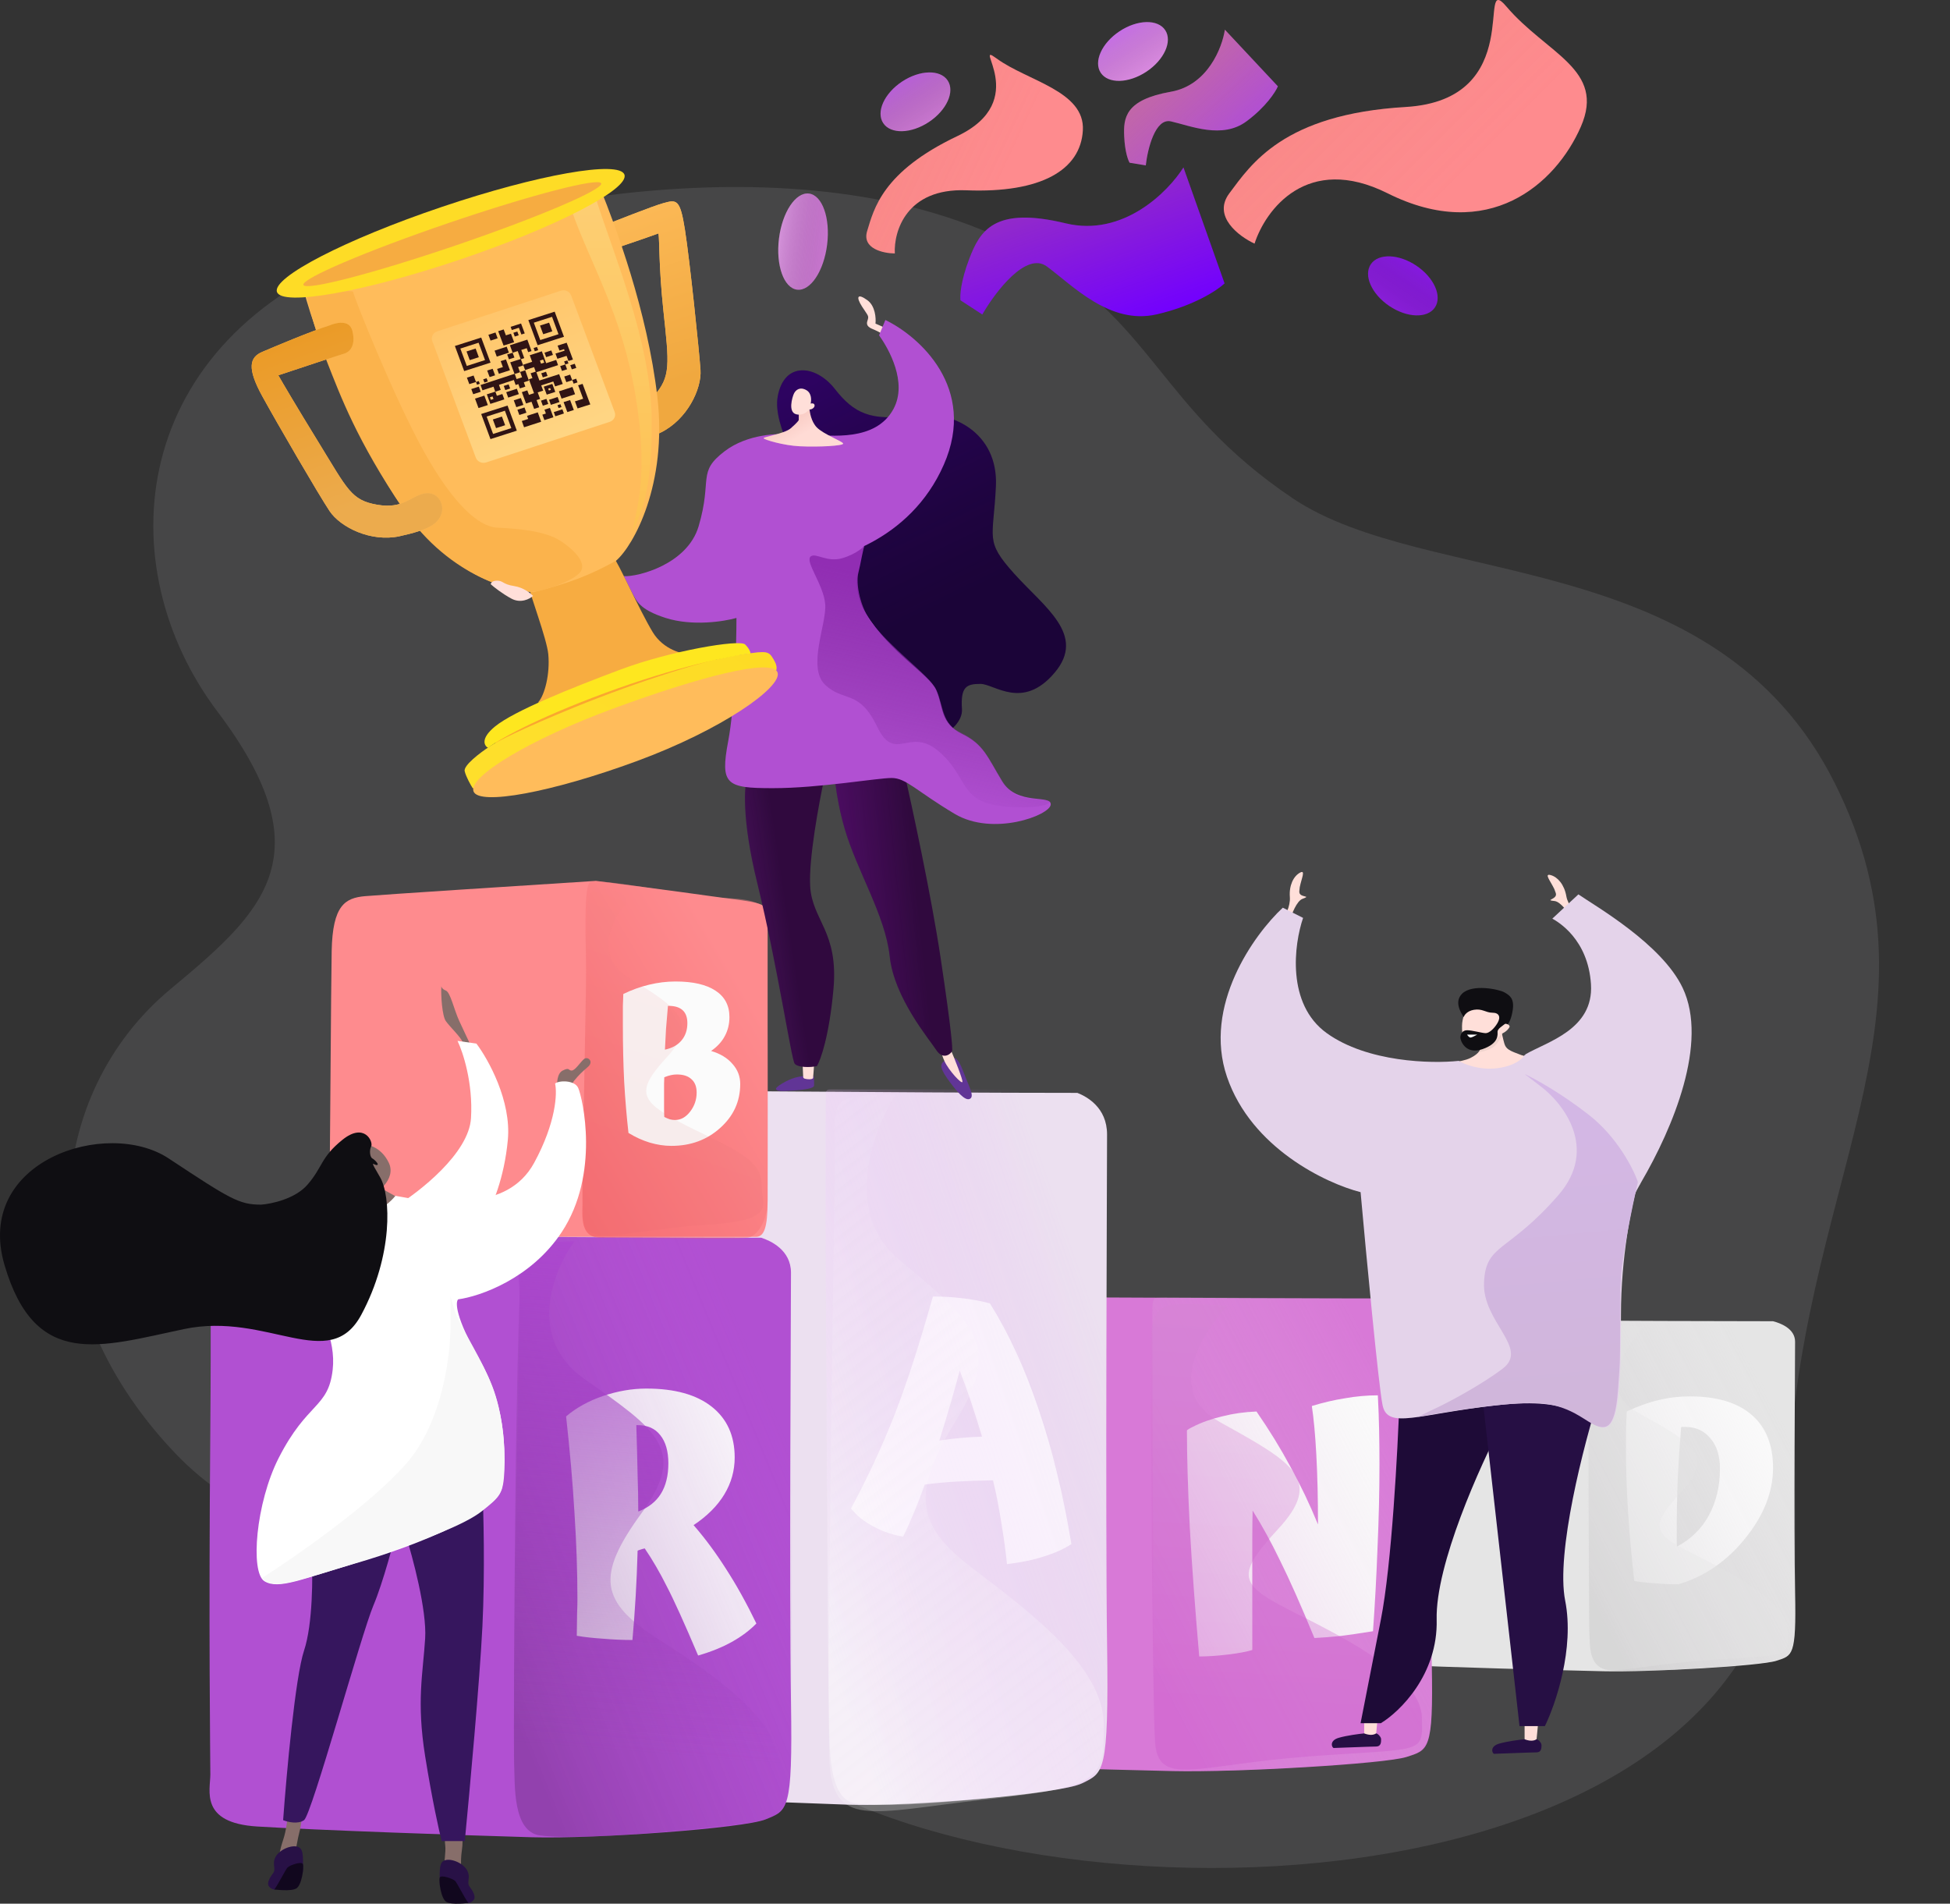 <svg width="463" height="452" viewBox="0 0 463 452" fill="none" xmlns="http://www.w3.org/2000/svg">
<rect x="0" y="0" width="463" height="452" fill="#333333" stroke="none"/>
<path d="M40.405 234.911C62.144 216.795 77.639 203.392 51.645 168.968C25.652 134.545 29.957 80.986 87.632 59.454C109.148 51.43 188.987 30.032 243.434 59.447C274.038 76.005 274.819 96.649 306.874 118.271C338.928 139.894 407.175 129.239 435.602 185.869C464.029 242.499 426.194 281.679 424.4 356.472C421.936 458.2 238.506 460.561 180.357 415.593C118.735 367.965 71.052 376.048 41.545 344.993C5.393 306.955 11.053 259.377 40.405 234.911Z" fill="#F7F4FC" fill-opacity="0.1"/>
<path d="M371.903 212.783C372.286 214.976 374.217 216.965 374.928 217.738L373.273 218.16C372.491 216.818 370.563 214.094 369.113 213.935C367.3 213.736 368.387 213.679 369.109 213.055C369.831 212.43 369.206 211.709 369.048 211.088C368.107 209.125 366.546 207.321 368.205 207.779C369.863 208.237 371.424 210.042 371.903 212.783Z" fill="#FFDFD9"/>
<path d="M377.754 233.695C378.437 244.451 367.296 247.354 362.174 250.342C360.823 256.175 355.985 274.842 361.107 279.794C366.229 284.745 377.612 299.5 382.663 306.258C382.876 301.705 383.73 290.892 389.705 280.648C397.175 267.842 405.712 247.567 399.523 234.549C394.571 224.134 378.892 215.199 374.766 212.353L368.577 218.115C369.857 218.827 377.071 222.939 377.754 233.695Z" fill="#E4D3EA"/>
<path d="M328.223 313.331C332.269 313.331 391.603 313.705 421.001 313.705C422.582 314.12 426.217 315.374 426.217 318.564C426.217 322.551 425.901 362.922 426.217 378.123C426.533 393.325 425.585 393.075 421.792 394.321C417.998 395.567 391.761 397.063 380.697 396.813C369.633 396.564 342.448 395.817 332.332 395.318C322.216 394.82 324.113 390.334 324.113 388.091C324.113 385.848 323.797 368.654 324.113 339.995C324.429 311.337 323.165 313.331 328.223 313.331Z" fill="#E5E5E5"/>
<path d="M420.981 348.513C420.981 354.209 418.789 359.782 414.404 365.232C410.02 370.682 404.713 374.329 398.485 376.173C396.682 376.173 394.838 376.091 392.953 375.927C391.068 375.804 389.429 375.62 388.036 375.374C387.38 369.596 386.888 364.126 386.56 358.962C386.233 353.758 386.069 348.903 386.069 344.395C386.069 342.879 386.069 341.343 386.069 339.785C386.11 338.228 386.171 336.671 386.253 335.114C388.999 333.844 391.539 332.942 393.875 332.41C396.21 331.836 398.649 331.549 401.189 331.549C407.622 331.549 412.519 333.004 415.879 335.913C419.28 338.822 420.981 343.023 420.981 348.513ZM399.161 338.863C398.833 342.756 398.567 346.792 398.362 350.972C398.198 355.111 398.116 359.413 398.116 363.88C398.116 364.781 398.116 365.478 398.116 365.969C398.116 366.42 398.136 366.83 398.177 367.199C401.456 365.478 403.976 363.019 405.738 359.823C407.5 356.586 408.381 352.857 408.381 348.636C408.381 345.645 407.622 343.268 406.106 341.506C404.631 339.703 402.644 338.802 400.144 338.802C399.857 338.802 399.653 338.802 399.53 338.802C399.407 338.802 399.284 338.822 399.161 338.863Z" fill="#FBFBFB"/>
<path d="M377.395 388.216C377.237 385.35 377.079 316.462 377.079 315.83V315.829C377.079 315.197 377.079 313.933 377.553 313.617C378.027 313.301 414.254 313.775 418.806 313.775C423.358 313.775 425.111 314.577 426.059 317.443C426.698 319.372 426.332 383.486 426.059 388.216C425.743 393.698 423.056 394.072 420.527 394.571C417.998 395.069 390.813 397.436 382.12 396.564C377.257 396.076 377.553 391.082 377.395 388.216Z" fill="url(#paint0_linear_1_299)" fill-opacity="0.4"/>
<path d="M388.933 335.429C378.691 329.747 386.668 318.938 390.356 314.95C388.512 314.95 382.056 314.352 379.907 314.95C377.22 315.698 376.763 318.572 376.763 322.31C376.763 326.048 377.062 383.107 377.536 391.455C378.01 399.804 384.507 395.721 404.739 394.226C424.97 392.73 424.637 393.947 424.479 387.343C424.321 380.74 413.415 374.634 402.983 369.401C392.551 364.168 391.146 362.959 399.207 354.237C407.216 345.571 401.805 342.569 389.176 335.563L388.933 335.429Z" fill="url(#paint1_linear_1_299)" fill-opacity="0.3"/>
<path d="M207.635 307.792C213.099 307.792 293.217 308.297 332.913 308.297C335.047 308.858 339.956 310.551 339.956 314.858C339.956 320.242 339.529 374.754 339.956 395.28C340.382 415.806 339.102 415.47 333.98 417.152C328.858 418.835 293.43 420.854 278.491 420.517C263.551 420.181 226.843 419.171 213.184 418.498C199.525 417.825 202.086 411.768 202.086 408.74C202.086 405.711 201.659 382.493 202.086 343.797C202.513 305.1 200.806 307.792 207.635 307.792Z" fill="#D879D7"/>
<path d="M297.34 376.858V391.763C296.008 392.173 294.087 392.532 291.577 392.839C289.068 393.146 286.788 393.3 284.739 393.3C283.766 382.134 283.024 371.992 282.511 362.875C282.05 353.706 281.82 345.946 281.82 339.595C282.178 339.339 282.46 339.16 282.665 339.057C282.87 338.955 283.075 338.852 283.28 338.75C285.277 337.725 287.582 336.906 290.194 336.291C292.807 335.625 295.521 335.241 298.339 335.139C301.412 339.595 304.101 343.974 306.406 348.277C308.762 352.528 310.939 357.087 312.937 361.953C312.937 355.806 312.809 350.351 312.552 345.588C312.296 340.773 311.938 336.855 311.477 333.833C314.14 333.013 316.778 332.398 319.39 331.989C322.003 331.528 324.589 331.297 327.15 331.297C327.304 334.217 327.406 337.034 327.458 339.749C327.509 342.463 327.535 345.101 327.535 347.662C327.535 353.962 327.381 360.57 327.074 367.485C326.817 374.348 326.459 380.956 325.998 387.307C322.822 387.819 320.184 388.204 318.084 388.46C316.035 388.664 314.038 388.818 312.091 388.921C308.813 380.981 306.099 374.86 303.947 370.558C301.847 366.204 299.67 362.235 297.417 358.649C297.365 360.749 297.34 363.08 297.34 365.641C297.34 368.151 297.34 371.89 297.34 376.858Z" fill="#FBFBFB"/>
<path d="M274.032 408.908C273.818 405.039 273.605 312.021 273.605 311.167V311.166C273.605 310.312 273.605 308.606 274.245 308.179C274.885 307.752 323.801 308.392 329.948 308.392C336.094 308.392 338.462 309.475 339.742 313.344C340.604 315.949 340.11 402.522 339.742 408.908C339.315 416.311 335.687 416.816 332.272 417.489C328.858 418.162 292.15 421.359 280.411 420.181C273.845 419.522 274.245 412.778 274.032 408.908Z" fill="url(#paint2_linear_1_299)" fill-opacity="0.4"/>
<path d="M289.611 337.631C275.782 329.959 286.552 315.363 291.532 309.979C289.042 309.979 280.326 309.172 277.423 309.979C273.795 310.989 273.178 314.869 273.178 319.917C273.178 324.964 273.582 402.01 274.222 413.282C274.862 424.555 283.636 419.042 310.953 417.023C338.271 415.004 337.821 416.647 337.608 407.73C337.395 398.813 322.669 390.569 308.583 383.503C294.497 376.437 292.599 374.805 303.484 363.028C314.299 351.325 306.992 347.272 289.939 337.813L289.611 337.631Z" fill="url(#paint3_linear_1_299)" fill-opacity="0.3"/>
<path d="M130.384 258.726C135.853 258.726 216.064 259.487 255.806 259.487C257.943 260.331 262.857 262.882 262.857 269.369C262.857 277.477 262.43 359.573 262.857 390.485C263.285 421.398 262.003 420.891 256.875 423.425C251.747 425.959 216.278 428.999 201.321 428.493C186.364 427.986 149.614 426.466 135.939 425.452C122.264 424.439 124.828 415.317 124.828 410.756C124.828 406.195 124.401 371.228 124.828 312.95C125.255 254.672 123.546 258.726 130.384 258.726Z" fill="#ECE0F0"/>
<path d="M254.38 366.613C252.587 367.791 250.436 368.765 247.926 369.533C245.467 370.352 242.522 370.967 239.091 371.377C238.783 368.304 238.348 365.102 237.784 361.773C237.272 358.392 236.606 354.961 235.787 351.478C232.509 351.529 229.563 351.631 226.951 351.785C224.339 351.939 221.88 352.169 219.575 352.476C218.756 354.781 217.911 356.984 217.04 359.084C216.169 361.184 215.298 363.105 214.428 364.846C211.918 364.436 209.536 363.617 207.282 362.388C205.08 361.21 203.338 359.801 202.058 358.162C206.002 350.837 209.434 343.462 212.353 336.034C215.273 328.556 218.32 319.157 221.496 307.837C224.006 307.837 226.26 307.965 228.257 308.222C230.306 308.426 232.56 308.836 235.018 309.451C239.475 316.519 243.342 324.92 246.62 334.652C249.898 344.383 252.485 355.037 254.38 366.613ZM227.873 325.432C227.207 327.942 226.465 330.605 225.645 333.422C224.825 336.239 223.955 339.108 223.033 342.027C224.774 341.771 226.465 341.566 228.104 341.413C229.794 341.259 231.484 341.157 233.174 341.105C232.304 338.237 231.433 335.497 230.562 332.884C229.691 330.272 228.795 327.788 227.873 325.432Z" fill="#FBFBFB"/>
<path d="M196.823 408.114C196.609 402.278 195.706 263.147 196.133 260.373C196.133 260.373 195.706 258.666 196.987 258.666H252.407C258.563 258.666 261.172 261.203 262.454 267.039C263.318 270.967 262.823 401.527 262.454 411.159C262.027 422.323 258.392 423.084 254.972 424.099C251.551 425.114 214.781 429.935 203.023 428.159C196.445 427.165 197.037 413.95 196.823 408.114Z" fill="url(#paint4_linear_1_299)" fill-opacity="0.4"/>
<path d="M213.548 299.146C199.721 287.59 207.588 268.055 212.567 259.946C210.077 259.946 203.73 259.797 200.828 261.013C197.201 262.534 198.184 268.482 198.184 276.085C198.184 283.687 196.264 400.513 196.904 417.492C197.544 434.471 206.596 430.309 233.909 427.268C261.222 424.226 262.293 422.771 262.08 409.34C261.867 395.909 245.342 383.281 231.259 372.637C217.175 361.994 216.322 354.645 227.204 336.905C238.087 319.166 230.832 313.591 213.548 299.146Z" fill="url(#paint5_linear_1_299)" fill-opacity="0.3"/>
<path d="M86.649 212.78C90.405 212.439 124.78 210.219 141.498 209.152C146.549 209.792 159.083 211.414 168.815 212.78C180.98 214.487 182.261 214.061 182.261 217.902V285.129C182.261 291.532 181.407 293.666 179.486 293.666H132.321C124.979 293.666 93.122 293.239 78.112 293.239C78.396 274.956 78.581 234.506 78.752 225.799C78.966 214.914 81.953 213.207 86.649 212.78Z" fill="#FE8B8E"/>
<path d="M55.489 293.239C60.953 293.239 141.071 293.88 180.767 293.88C182.901 294.591 187.81 296.74 187.81 302.203C187.81 309.033 187.383 378.181 187.81 404.218C188.237 430.255 186.956 429.828 181.834 431.963C176.712 434.097 141.284 436.658 126.345 436.231C111.405 435.804 74.697 434.524 61.038 433.67C47.379 432.816 49.94 425.133 49.94 421.292C49.94 417.45 49.514 387.998 49.94 338.911C50.367 289.825 48.66 293.239 55.489 293.239Z" fill="#B150D2"/>
<path d="M179.589 385.471C178.001 387.11 176.055 388.57 173.75 389.851C171.445 391.131 168.781 392.207 165.759 393.077C162.481 385.343 159.997 379.862 158.307 376.636C156.668 373.357 154.926 370.361 153.082 367.646C152.621 367.749 152.263 367.851 152.006 367.954C151.802 368.005 151.597 368.082 151.392 368.184C151.289 371.872 151.136 375.483 150.931 379.017C150.726 382.5 150.47 385.958 150.163 389.39C147.858 389.39 145.527 389.287 143.171 389.082C140.815 388.929 138.74 388.698 136.948 388.391C136.999 385.983 137.024 384.191 137.024 383.013C137.076 381.834 137.101 380.733 137.101 379.709C137.101 373.204 136.871 366.417 136.41 359.349C136 352.28 135.334 344.597 134.412 336.299C136.819 334.25 139.739 332.637 143.171 331.459C146.654 330.281 150.086 329.692 153.466 329.692C160.176 329.692 165.35 331.126 168.986 333.994C172.623 336.863 174.441 340.883 174.441 346.057C174.441 349.181 173.622 352.101 171.983 354.815C170.344 357.53 167.911 359.963 164.684 362.114C167.398 365.239 169.959 368.696 172.367 372.487C174.825 376.277 177.233 380.605 179.589 385.471ZM151.545 358.58V358.888C153.953 357.966 155.746 356.557 156.924 354.662C158.102 352.767 158.691 350.359 158.691 347.44C158.691 344.571 158.051 342.343 156.77 340.755C155.541 339.168 153.748 338.374 151.392 338.374H151.084C151.238 343.393 151.341 347.388 151.392 350.359C151.494 353.279 151.545 356.019 151.545 358.58Z" fill="#FBFBFB"/>
<path d="M122.076 418.944C121.863 414.035 122.29 297.721 124.424 295.373L122.076 293.239C137.585 294.164 171.419 293.239 177.566 293.239C183.712 293.239 186.316 295.373 187.596 300.282C188.458 303.586 187.965 413.403 187.596 421.505C187.17 430.895 183.541 431.536 180.127 432.389C176.712 433.243 140.004 437.298 128.266 435.804C121.699 434.968 122.29 423.852 122.076 418.944Z" fill="url(#paint6_linear_1_299)" fill-opacity="0.4"/>
<path d="M138.723 327.387C124.894 317.655 131.396 301.563 136.376 294.734C133.886 294.734 128.18 294.99 125.278 296.014C121.65 297.295 123.357 301.563 123.357 307.966C123.357 314.368 121.436 412.755 122.076 427.054C122.717 441.353 132.747 435.591 160.065 433.03C187.383 430.469 185.676 431.323 185.462 420.011C185.249 408.7 170.523 398.242 156.437 389.279C142.351 380.315 141.498 374.126 152.382 359.187C163.266 344.247 156.01 339.552 138.723 327.387Z" fill="url(#paint7_linear_1_299)"/>
<path d="M138.296 284.918C138.16 282.247 139.15 237.537 139.15 230.921C139.15 224.305 138.509 211.074 140.003 209.58C141.497 208.086 164.333 212.996 171.803 213.209C179.273 213.422 180.553 214.703 181.407 215.817C182.579 217.348 182.26 280.503 182.26 284.918C182.26 290.038 179.7 293.555 177.566 293.88C174.779 294.305 154.729 293.88 142.564 293.88C137.198 293.88 138.432 287.589 138.296 284.918Z" fill="url(#paint8_linear_1_299)" fill-opacity="0.4"/>
<path d="M175.756 257.368C175.756 261.5 174.168 264.983 170.992 267.817C167.851 270.651 163.992 272.068 159.416 272.068C157.743 272.068 156.036 271.812 154.294 271.3C152.587 270.788 150.897 270.019 149.223 268.995C148.78 265.068 148.438 261.004 148.199 256.804C147.994 252.604 147.892 248.165 147.892 243.487C147.892 241.438 147.892 239.901 147.892 238.877C147.926 237.853 147.96 236.896 147.994 236.009C149.941 235.053 151.972 234.318 154.089 233.806C156.207 233.294 158.307 233.038 160.39 233.038C164.556 233.038 167.731 233.772 169.917 235.24C172.102 236.675 173.195 238.758 173.195 241.489C173.195 243.163 172.819 244.682 172.068 246.048C171.351 247.38 170.275 248.541 168.841 249.531C171.027 250.18 172.717 251.204 173.912 252.604C175.141 253.97 175.756 255.558 175.756 257.368ZM163.207 242.923C163.207 241.558 162.831 240.533 162.08 239.85C161.329 239.167 160.219 238.826 158.751 238.826H158.597C158.426 240.738 158.273 242.565 158.136 244.306C158.033 246.014 157.948 247.653 157.88 249.224C159.621 248.848 160.936 248.114 161.824 247.021C162.746 245.928 163.207 244.563 163.207 242.923ZM157.726 265.205C158.204 265.444 158.648 265.631 159.058 265.768C159.468 265.87 159.877 265.922 160.287 265.922C161.653 265.922 162.848 265.256 163.873 263.924C164.897 262.592 165.409 261.09 165.409 259.417C165.409 258.017 165 256.958 164.18 256.241C163.395 255.49 162.234 255.114 160.697 255.114C160.253 255.114 159.792 255.165 159.314 255.268C158.836 255.37 158.307 255.541 157.726 255.78C157.692 256.258 157.675 256.77 157.675 257.317C157.675 257.829 157.675 258.631 157.675 259.724C157.675 261.261 157.675 262.404 157.675 263.156C157.675 263.907 157.692 264.59 157.726 265.205Z" fill="#FBFBFB"/>
<path d="M149.853 232.569C140.734 227.162 145.179 218.494 148.541 214.836C149.853 211.286 143.008 210.758 141.071 211.286C138.649 211.947 139.412 222.113 139.364 225.585C139.315 229.058 138.193 281.209 138.51 288.971C138.826 296.733 148.502 292.026 166.681 290.892C184.861 289.758 180.823 286.785 180.767 280.648C180.711 274.51 170.453 271.3 161.157 266.306C151.862 261.313 151.008 258.984 158.358 250.983C165.707 242.981 161.252 239.329 149.853 232.569Z" fill="url(#paint9_linear_1_299)" fill-opacity="0.1"/>
<path d="M306.258 212.993C306.429 215.213 305.049 217.617 304.551 218.542H306.258C306.685 217.048 307.88 213.932 309.246 213.42C310.953 212.78 309.886 212.993 309.033 212.566C308.179 212.14 308.606 211.286 308.606 210.646C309.033 208.511 310.1 206.377 308.606 207.231C307.112 208.085 306.045 210.219 306.258 212.993Z" fill="#FFDFD9"/>
<path d="M323.91 411.913V408.103L327.121 407.757L326.72 411.913C326.586 412.029 326.158 412.26 325.515 412.26C324.873 412.26 324.177 412.029 323.91 411.913Z" fill="#FFDFD9"/>
<path d="M325.516 411.913C324.873 411.913 324.177 411.682 323.91 411.567C322.705 411.682 319.815 412.052 317.888 412.606C315.479 413.299 316.282 415.03 316.683 415.03C317.085 415.03 325.516 414.684 326.72 414.684C327.925 414.684 327.925 413.645 327.925 412.952C327.925 412.398 327.122 411.567 326.72 411.567C326.586 411.682 326.158 411.913 325.516 411.913Z" fill="#260F44"/>
<path d="M361.994 413.299V409.488L365.205 409.142L364.804 413.299C364.67 413.414 364.242 413.645 363.599 413.645C362.957 413.645 362.261 413.414 361.994 413.299Z" fill="#FFDFD9"/>
<path d="M327.869 384.549C330.438 371.525 331.883 344.254 332.285 332.246L358.38 320.469L356.774 337.788C351.422 347.949 340.796 371.525 341.117 384.549C341.438 397.573 332.419 406.371 327.869 409.142H323.051C323.586 406.371 325.299 397.573 327.869 384.549Z" fill="#1E0B37"/>
<path d="M363.6 413.299C362.957 413.299 362.261 413.068 361.994 412.952C360.789 413.068 357.899 413.437 355.972 413.991C353.563 414.684 354.366 416.416 354.767 416.416C355.169 416.416 363.6 416.07 364.804 416.07C366.008 416.07 366.008 415.03 366.008 414.338C366.008 413.783 365.206 412.952 364.804 412.952C364.67 413.068 364.242 413.299 363.6 413.299Z" fill="#260F44"/>
<path d="M360.789 409.835L351.957 331.553H379.659C376.045 342.984 369.381 368.685 371.629 380.047C373.877 391.408 369.354 404.639 366.812 409.835H360.789Z" fill="#260F44"/>
<path d="M347.139 243.573C347.139 241.91 347.942 239.878 348.344 239.07C350.351 238.839 354.607 238.447 355.57 238.724C356.534 239.001 356.908 241.61 357.176 242.88C357.578 242.996 358.702 243.365 358.381 243.919C357.979 244.612 357.176 245.305 355.972 245.651C354.767 245.998 353.563 248.422 350.351 248.422C347.139 248.422 347.139 245.651 347.139 243.573Z" fill="#FFDFD9"/>
<path d="M349.147 251.193C351.395 250.085 351.689 248.884 351.556 248.422L356.373 244.266C356.507 244.959 356.855 246.621 357.176 247.73C357.578 249.115 358.38 249.462 361.191 250.501C363.439 251.332 368.551 251.771 370.826 251.886C369.755 254.08 365.366 258.537 356.373 258.814C347.38 259.091 341.653 254.773 339.913 252.579C342.054 252.579 346.898 252.302 349.147 251.193Z" fill="#FFDFD9"/>
<path d="M309.401 217.941C307.26 224.176 305.386 238.377 315.022 245.305C324.657 252.233 339.913 252.579 346.336 251.886C347.674 252.694 351.395 254.172 355.57 253.618C359.745 253.064 361.592 251.309 361.994 250.501C381.13 250.616 374.099 253.08 382.449 275.526C383.35 277.947 383.97 280.231 384.347 282.384C386.374 281.991 387.947 281.68 388.758 281.443C388.804 281.281 388.849 281.127 388.892 280.982C389.602 281.079 389.485 281.231 388.758 281.443C387.384 286.296 384.877 298.48 384.877 312.156C384.877 329.821 384.476 340.213 380.06 338.827C375.644 337.442 374.439 331.553 355.57 333.632C336.701 335.71 329.475 339.52 328.27 333.632C327.307 328.921 324.389 297.955 323.051 283.06C314.888 280.982 297.116 272.6 291.335 255.696C285.554 238.793 297.758 221.867 304.583 215.516L309.401 217.941Z" fill="#E4D3EA"/>
<path d="M370.023 283.753C379.658 272.669 371.094 261.816 365.607 257.775L361.994 255.004C364.269 256.043 370.505 259.438 377.249 264.703C383.994 269.967 387.821 277.519 388.892 280.636C387.688 285.947 385.199 297.886 384.877 303.151C384.476 309.732 384.877 320.816 384.476 325.665C384.074 330.515 384.074 338.481 380.863 338.828C377.651 339.174 374.841 334.325 366.811 333.286C360.388 332.454 344.329 335.017 336.701 336.403L339.511 335.017C343.66 333.17 351.636 328.852 356.774 324.972C363.198 320.123 351.957 313.888 352.358 304.536C352.76 295.184 357.979 297.609 370.023 283.753Z" fill="url(#paint10_linear_1_299)"/>
<path d="M351.154 249.808L351.957 248.769L354.366 247.383C355.57 246.69 356.774 245.305 356.774 245.305C356.641 245.767 356.132 246.968 355.169 248.076C354.205 249.184 352.091 249.692 351.154 249.808Z" fill="#EFD3CC"/>
<path d="M347.535 241.486L347.541 241.495C347.675 241.033 348.344 240.04 349.95 239.763C351.957 239.416 352.76 240.455 354.366 240.455C355.972 240.455 356.373 241.495 355.57 242.88C354.767 244.266 353.563 245.305 352.76 245.305C351.957 245.305 349.548 244.612 348.344 244.612C347.139 244.612 346.738 245.651 346.738 246.344C346.738 247.037 347.942 250.5 351.957 249.115C355.972 247.729 355.57 245.651 355.57 244.958C355.57 244.266 356.775 243.573 357.176 243.226C357.578 242.88 357.979 243.227 357.979 243.227C358.247 242.88 358.862 241.98 359.184 239.763C359.585 236.992 358.381 236.299 357.176 235.606L357.176 235.606C355.972 234.913 349.548 233.528 347.139 235.953C345.218 237.887 346.863 240.441 347.535 241.486Z" fill="#0F0E12"/>
<path d="M349.147 246.344C348.826 246.344 348.478 245.882 348.344 245.651H350.753C350.351 245.882 349.468 246.344 349.147 246.344Z" fill="white"/>
<path d="M105.856 242.445C105.003 241.25 104.647 236.399 104.789 234.122C104.781 234.335 104.982 234.848 105.856 235.189C106.949 235.616 107.777 239.671 109.058 242.445C110.082 244.665 111.761 248.208 112.472 249.702H110.979C110.765 249.417 110.253 248.592 109.911 247.568C109.485 246.287 106.924 243.939 105.856 242.445Z" fill="#876E6A"/>
<path d="M133.601 254.184C132.235 254.867 132.178 257.314 132.321 258.452L135.735 261.013C135.664 259.733 135.308 257.812 136.376 256.531C137.443 255.251 138.083 254.61 139.577 253.33C141.071 252.049 139.577 250.769 138.723 251.409C137.87 252.049 136.589 254.184 135.735 254.184C134.882 254.184 135.308 253.33 133.601 254.184Z" fill="#876E6A"/>
<path d="M67.224 436.867C68.061 434.357 68.27 431.638 68.27 430.593L71.93 428.501C71.843 429.983 71.564 433.311 71.146 434.775C70.727 436.239 70.1 439.917 69.839 441.573H66.179C66.179 441.05 66.388 439.377 67.224 436.867Z" fill="#876E6A"/>
<path d="M109.678 439.22C110.08 436.605 109.531 433.981 109.678 432.945L105.813 431.823C105.692 433.302 105.502 436.637 105.711 438.145C105.921 439.653 105.366 442.511 105.393 444.187L109.678 445.571C109.751 445.053 109.155 442.618 109.678 439.22Z" fill="#876E6A"/>
<path d="M72.192 391.902C74.283 385.628 74.283 374.125 74.022 369.158L99.903 341.185L114.543 353.211C114.804 358.875 115.17 373.393 114.543 386.15C113.915 398.908 111.493 425.451 110.36 437.129H104.87C104.26 434.776 102.622 427.456 100.948 416.999C98.857 403.927 100.426 397.392 100.948 389.026C101.367 382.334 97.986 369.681 96.243 364.191L94.674 361.315C93.629 365.672 90.962 375.746 88.661 381.183C85.786 387.98 74.022 430.854 72.192 432.161C70.728 433.207 68.27 432.597 67.224 432.161C68.009 421.356 70.1 398.176 72.192 391.902Z" fill="#36165E"/>
<path d="M71.407 438.959C72.244 440.004 71.843 443.403 71.93 444.449C71.233 444.536 69.629 444.71 68.793 444.71C67.747 444.71 65.656 447.847 65.656 448.37C65.656 448.893 64.349 448.631 63.826 447.847C63.303 447.063 64.087 445.756 64.871 444.71C65.656 443.664 64.349 442.357 65.656 440.527C66.963 438.697 70.361 437.651 71.407 438.959Z" fill="#281146"/>
<path d="M70.361 448.37C69.054 449.154 65.394 448.631 65.133 448.631C66.004 447.499 67.852 443.821 68.27 443.403C68.793 442.88 71.668 441.834 71.93 442.619C72.191 443.403 71.668 447.586 70.361 448.37Z" fill="#11071E"/>
<path d="M104.935 442.157C104.099 443.202 104.5 446.601 104.412 447.647C105.11 447.734 106.713 447.908 107.55 447.908C108.595 447.908 110.687 451.045 110.687 451.568C110.687 452.091 111.994 451.829 112.517 451.045C113.039 450.261 112.255 448.954 111.471 447.908C110.687 446.862 111.994 445.555 110.687 443.725C109.379 441.895 105.981 440.849 104.935 442.157Z" fill="#281146"/>
<path d="M105.981 451.568C107.288 452.352 110.948 451.829 111.209 451.829C110.338 450.696 108.491 447.019 108.072 446.601C107.549 446.078 104.674 445.032 104.412 445.816C104.151 446.601 104.674 450.784 105.981 451.568Z" fill="#11071E"/>
<path d="M94.674 284.456L89.969 281.841V287.593L94.674 284.456Z" fill="#876E6A"/>
<path d="M92.06 285.762C90.805 286.808 89.969 287.244 89.707 287.331L73.76 308.507C75.852 311.034 79.825 317.918 78.989 325.238C77.943 334.388 72.976 332.819 66.179 346.152C60.741 356.818 59.382 373.34 62.78 375.432C66.179 377.523 71.878 374.804 84.217 371.249C99.641 366.805 118.464 358.962 119.248 352.949C120.033 346.936 120.817 334.911 113.758 322.624C108.112 312.794 108.094 309.117 108.791 308.507C113.933 307.809 126.045 303.644 133.365 292.56C142.515 278.704 138.332 260.666 137.287 258.313C136.45 256.43 132.755 256.483 131.797 257.267C132.32 259.533 132.058 266.469 126.83 276.09C120.294 288.115 104.086 284.717 102.256 283.932C100.792 283.305 99.031 284.194 98.334 284.717L93.89 283.932C93.716 284.107 93.315 284.717 92.06 285.762Z" fill="white"/>
<path d="M92.321 276.09C90.439 272.116 86.832 271.471 85.263 271.646L80.819 277.397L86.57 284.978C89.272 283.671 94.204 280.064 92.321 276.09Z" fill="#876E6A"/>
<path d="M40.036 275.044C54.676 284.717 56.767 286.024 61.996 286.024C64.436 285.85 70.048 284.665 72.976 281.318C76.636 277.136 76.113 274.783 81.341 270.6C86.57 266.417 88.661 271.123 88.138 272.169C87.616 273.214 87.877 274.783 88.4 275.044C88.923 275.306 90.23 276.613 89.446 276.613C88.661 276.613 87.616 275.044 90.23 279.488C92.844 283.933 93.367 298.05 85.786 312.167C78.204 326.284 63.564 311.383 43.696 315.565C23.828 319.748 8.403 325.238 1.084 300.403C-6.236 275.567 25.396 265.371 40.036 275.044Z" fill="#0F0E12"/>
<path d="M96.504 347.459C105.288 337.42 107.135 320.794 106.961 313.735V307.722C107.135 308.594 107.745 310.912 108.791 313.212C110.098 316.088 114.543 323.147 116.895 329.159C119.248 335.172 120.032 343.276 119.771 349.028C119.51 354.779 118.725 355.302 114.543 358.701C110.36 362.099 99.903 365.759 94.151 367.85C88.4 369.942 71.407 375.432 67.224 375.955C63.878 376.373 62.519 375.258 62.257 374.648C69.839 369.768 87.72 357.498 96.504 347.459Z" fill="#F8F8F8"/>
<path d="M111.832 265.495C111.32 273.861 99.525 283.067 93.692 286.624L115.46 288.544C116.812 286.41 119.729 279.837 120.582 270.617C121.436 261.397 115.958 251.552 113.113 247.781L108.631 247.141C109.911 249.773 112.344 257.129 111.832 265.495Z" fill="white"/>
<path d="M205.951 71.282C207.829 72.648 208.014 75.551 207.871 76.832L211.286 78.325L211.926 80.673C210.859 80.033 208.512 78.667 207.658 78.325C206.591 77.898 205.524 77.472 205.951 76.191C206.377 74.911 206.164 75.124 204.67 72.776C203.176 70.429 203.603 69.575 205.951 71.282Z" fill="#FFDFD9"/>
<path d="M193.284 257.783C193.33 257.369 193.265 256.152 193.226 255.596C193.188 255.557 192.985 255.48 192.478 255.48C191.845 255.48 190.578 255.365 188.735 255.883C186.893 256.402 184.129 258.071 184.244 258.532C184.36 258.993 184.878 259.165 188.332 258.935C191.787 258.705 193.226 258.302 193.284 257.783Z" fill="#613596"/>
<path d="M228.636 254.214C227.53 251.266 226.64 251.028 226.333 251.278C225.642 251.412 224.191 251.773 223.914 252.141C223.569 252.602 222.82 253.12 224.951 256.114C227.081 259.108 229.154 261.526 230.305 260.893C231.457 260.26 230.017 257.899 228.636 254.214Z" fill="#613596"/>
<path d="M228.52 256.863C228.613 256.31 226.716 251.489 225.699 249.147L223.281 248.053C223.262 248.61 223.431 250.172 224.26 251.969C225.296 254.214 228.405 257.553 228.52 256.863Z" fill="#FFDFD9"/>
<path d="M193.054 255.941C193.054 255.803 193.246 253.888 193.284 252.947L190.578 252.775C190.616 253.523 190.693 255.112 190.693 255.481C190.693 255.941 190.751 256.114 191.672 256.229C192.593 256.344 193.054 256.114 193.054 255.941Z" fill="#FFDFD9"/>
<path d="M192.363 210.399C191.994 203.858 194.474 190.631 195.702 184.835L177.508 184.144C176.702 186.255 176.034 194.323 179.811 209.708C184.532 228.938 187.872 251.393 188.678 252.544C189.323 253.465 192.478 253.504 193.975 253.12C194.858 251.661 196.877 245.981 197.89 234.926C199.157 221.108 192.823 218.574 192.363 210.399Z" fill="#30093E"/>
<path d="M192.363 210.399C191.994 203.858 194.474 190.631 195.702 184.835L177.508 184.144C176.702 186.255 176.034 194.323 179.811 209.708C184.532 228.938 187.872 251.393 188.678 252.544C189.323 253.465 192.478 253.504 193.975 253.12C194.858 251.661 196.877 245.981 197.89 234.926C199.157 221.108 192.823 218.574 192.363 210.399Z" fill="url(#paint11_linear_1_299)" fill-opacity="0.5"/>
<path d="M223.339 227.441C221.128 212.702 216.583 191.591 214.587 182.877H213.896L198.005 179.884C197.89 182.148 198.235 188.681 200.538 196.696C203.417 206.714 210.211 217.308 211.248 227.096C212.284 236.884 220.575 246.672 222.302 249.32C224.029 251.969 226.102 250.011 226.102 249.32C226.102 248.629 226.102 245.866 223.339 227.441Z" fill="#30093E"/>
<path d="M223.339 227.441C221.128 212.702 216.583 191.591 214.587 182.877H213.896L198.005 179.884C197.89 182.148 198.235 188.681 200.538 196.696C203.417 206.714 210.211 217.308 211.248 227.096C212.284 236.884 220.575 246.672 222.302 249.32C224.029 251.969 226.102 250.011 226.102 249.32C226.102 248.629 226.102 245.866 223.339 227.441Z" fill="url(#paint12_linear_1_299)" fill-opacity="0.5"/>
<path d="M184.648 94.21C183.45 101.027 190.52 112.711 194.205 117.701C194.666 134.821 197.844 170.141 206.872 174.471C218.157 179.883 228.751 173.665 228.405 168.368C228.06 163.071 229.442 162.38 232.781 162.38C236.12 162.38 242.799 168.714 250.399 159.732C257.999 150.75 247.981 144.186 240.842 136.241C233.702 128.295 235.89 128.065 236.466 115.398C237.042 102.732 225.987 97.089 216.43 98.586C206.872 100.083 202.726 98.126 198.236 92.368C193.745 86.61 186.145 85.689 184.648 94.21Z" fill="#1B0438"/>
<path d="M184.648 94.21C183.45 101.027 190.52 112.711 194.205 117.701C194.666 134.821 197.844 170.141 206.872 174.471C218.157 179.883 228.751 173.665 228.405 168.368C228.06 163.071 229.442 162.38 232.781 162.38C236.12 162.38 242.799 168.714 250.399 159.732C257.999 150.75 247.981 144.186 240.842 136.241C233.702 128.295 235.89 128.065 236.466 115.398C237.042 102.732 225.987 97.089 216.43 98.586C206.872 100.083 202.726 98.126 198.236 92.368C193.745 86.61 186.145 85.689 184.648 94.21Z" fill="url(#paint13_linear_1_299)" fill-opacity="0.2"/>
<path d="M205.605 145.684C200.999 138.13 204.607 129.639 206.987 126.338C206.987 122.308 206.135 113.234 202.726 109.18C199.318 105.127 191.403 103.5 187.872 103.193C184.839 102.809 177.439 103.054 172.096 107.108C165.417 112.174 169.217 113.671 165.878 124.956C163.206 133.984 151.491 136.995 148.114 136.803L150.034 140.644C151.102 142.565 151.691 144.693 158.047 146.72C164.404 148.747 171.904 147.564 174.86 146.72C174.86 153.015 174.468 167.678 172.902 175.969C170.944 186.332 172.441 187.138 183.496 187.138C194.551 187.138 208.254 184.72 211.708 184.72C215.163 184.72 217.581 187.829 226.678 193.241C235.775 198.653 249.248 193.587 249.478 191.053C249.708 188.52 241.533 191.399 237.963 185.526C234.393 179.653 233.587 176.775 228.405 174.241C223.223 171.708 224.029 167.793 222.302 163.878C220.575 159.962 211.363 155.126 205.605 145.684Z" fill="#B150D2"/>
<path d="M224.091 110.338C216.067 128.607 197.556 133.601 189.304 133.814C187.952 128.479 185.334 117.125 185.676 114.393C186.102 110.978 188.45 103.295 192.719 103.295C196.987 103.295 207.871 105.003 212.14 97.106C215.554 90.789 211.002 82.807 208.725 79.606L210.219 75.978C218.187 79.819 232.116 92.069 224.091 110.338Z" fill="#B150D2"/>
<path d="M192.505 132.107C193.703 131.186 196.347 133.591 199.975 132.534C203.603 131.477 205.31 129.546 205.31 129.546C204.965 129.93 204.369 133.83 203.816 135.949C203.125 138.597 204.243 144.272 207.018 147.9C211.495 153.755 219.441 159.5 221.744 162.84C224.047 166.179 223.238 171.59 227.719 173.724C232.201 175.858 233.695 177.993 236.897 183.541C240.098 189.09 241.378 189.404 246.714 189.731C252.356 190.076 247.751 192.55 237.733 191.399C227.714 190.247 229.902 184.375 222.878 178.387C215.854 172.399 212.514 181.381 208.254 172.514C203.993 163.647 200.308 166.756 195.932 162.611C191.557 158.465 196.335 148.083 195.932 143.418C195.53 138.753 191.008 133.259 192.505 132.107Z" fill="url(#paint14_linear_1_299)"/>
<path d="M193.917 101.465C192.628 100.129 192.228 97.876 192.19 96.916L189.657 97.665V99.738C189.637 99.853 189.231 100.406 187.757 101.695C186.283 102.985 181.193 103.71 181.308 104.056C181.423 104.401 186.052 105.772 189.829 105.956C194.551 106.186 200.251 105.841 200.193 105.323C200.135 104.804 195.529 103.135 193.917 101.465Z" fill="#FFDFD9"/>
<path d="M193.917 101.465C192.628 100.129 192.228 97.876 192.19 96.916L189.657 97.665V99.738C189.637 99.853 189.231 100.406 187.757 101.695C186.283 102.985 181.193 103.71 181.308 104.056C181.423 104.401 186.052 105.772 189.829 105.956C194.551 106.186 200.251 105.841 200.193 105.323C200.135 104.804 195.529 103.135 193.917 101.465Z" fill="url(#paint15_linear_1_299)" fill-opacity="0.2"/>
<path d="M193.399 96.168C193.307 95.707 192.747 95.746 192.478 95.823C192.67 95.074 192.743 93.393 191.499 92.656C189.945 91.735 188.908 92.598 188.505 93.462C188.102 94.326 187.066 97.838 189.023 98.356C190.589 98.77 191.749 97.761 192.132 97.204C192.132 97.224 192.202 97.251 192.478 97.204C192.823 97.147 193.514 96.744 193.399 96.168Z" fill="#FFDFD9"/>
<path d="M116.954 177.566L119.089 173.938C119.942 173.155 124.168 170.608 134.241 166.682C144.315 162.755 161.488 157.789 168.815 155.797L170.309 156.864L116.954 177.566Z" fill="#FAA72F"/>
<path d="M130.186 155.37C129.845 151.614 125.713 140.921 125.5 139C125.287 137.079 128.906 135.735 134.241 133.601C139.577 131.467 144.272 130.613 145.553 132.107C146.833 133.601 151.742 144.699 154.943 150.035C157.504 154.303 162.128 155.37 164.12 155.37C151.528 159.71 126.644 168.047 127.839 166.681C129.333 164.974 130.613 160.065 130.186 155.37Z" fill="#F7AC41"/>
<path d="M157.504 48.233C155.003 48.917 146.371 52.36 142.138 53.995C140.575 54.423 141.019 54.451 142.138 56.983C143.537 60.148 143.066 60.137 144.5 59.544C145.647 59.07 151.709 57.108 156.351 55.417C156.616 57.252 156.418 63.398 157.504 73.63C158.862 86.42 159.378 89.472 155.157 94.118C154.69 94.632 154.314 94.99 154.013 95.225C154.061 94.886 154.089 94.518 154.089 94.118C154.089 91.081 151.594 97.123 154.013 95.225C153.656 97.785 152.24 98.745 154.089 99.881C156.185 101.167 150.575 105.781 156.853 102.718C163.131 99.656 166.639 92.372 166.324 87.823C166.009 83.274 163.784 61.872 162.626 54.521C161.468 47.17 160.631 47.377 157.504 48.233Z" fill="#FFBC5B"/>
<path d="M157.504 48.233C155.003 48.917 146.371 52.36 142.138 53.995C140.575 54.423 141.019 54.451 142.138 56.983C143.537 60.148 143.066 60.137 144.5 59.544C145.647 59.07 151.709 57.108 156.351 55.417C156.616 57.252 156.418 63.398 157.504 73.63C158.862 86.42 159.378 89.472 155.157 94.118C154.69 94.632 154.314 94.99 154.013 95.225C154.061 94.886 154.089 94.518 154.089 94.118C154.089 91.081 151.594 97.123 154.013 95.225C153.656 97.785 152.24 98.745 154.089 99.881C156.185 101.167 150.575 105.781 156.853 102.718C163.131 99.656 166.639 92.372 166.324 87.823C166.009 83.274 163.784 61.872 162.626 54.521C161.468 47.17 160.631 47.377 157.504 48.233Z" fill="url(#paint16_linear_1_299)"/>
<path d="M97.397 122.898C87.153 109.922 75.628 82.562 72 68.476C72 68.476 72.427 68.263 77.976 65.915C83.525 63.568 142.642 45 142.642 45C146.057 53.537 153.697 73.641 156.088 94.3C158.478 114.959 150.468 129.514 146.27 133.143C139.721 136.716 135.425 138.368 126.636 140.612C121.371 140.043 109.36 138.051 97.397 122.898Z" fill="#FFBC5B"/>
<path d="M133.155 69.028L103.813 78.668C102.812 78.997 102.286 80.031 102.639 80.976L112.984 108.68C113.337 109.625 114.435 110.125 115.437 109.796L144.779 100.155C145.78 99.826 146.306 98.793 145.953 97.848L135.608 70.144C135.255 69.199 134.157 68.699 133.155 69.028Z" fill="url(#paint17_linear_1_299)"/>
<path d="M114.258 80.145L108.005 82.148L110.213 88.109L116.469 86.105L114.258 80.145ZM115.164 85.498L110.832 86.885L109.304 82.758L113.636 81.371L115.164 85.498Z" fill="#301414"/>
<path d="M112.93 82.755L110.772 83.446L111.534 85.502L113.692 84.811L112.93 82.755Z" fill="#301414"/>
<path d="M131.701 74.001L125.445 76.004L127.652 81.965L133.909 79.961L131.701 74.001ZM132.607 79.353L128.275 80.74L126.747 76.613L131.078 75.226L132.607 79.353Z" fill="#301414"/>
<path d="M130.376 76.609L128.217 77.3L128.979 79.356L131.137 78.665L130.376 76.609Z" fill="#301414"/>
<path d="M116.457 104.258L122.714 102.254L120.506 96.292L114.249 98.296L116.457 104.258ZM115.551 98.906L119.88 97.519L121.408 101.646L117.076 103.034L115.551 98.906Z" fill="#301414"/>
<path d="M119.177 98.903L117.019 99.594L117.781 101.65L119.939 100.959L119.177 98.903Z" fill="#301414"/>
<path d="M123.768 83.085L125.063 82.667L125.411 83.615L126.204 83.359L125.857 82.41L125.207 80.639L124.414 80.895L123.119 81.313L122.274 81.586L121.071 81.975L121.72 83.746L120.422 84.166L120.422 84.166L120.842 85.312L122.14 84.893L121.72 83.747L122.924 83.358L123.637 85.303L124.481 85.03L123.768 83.085Z" fill="#301414"/>
<path d="M123.797 79.419L124.591 79.165L123.999 77.566L123.718 76.809L122.924 77.063L121.245 77.601L121.525 78.358L123.205 77.82L123.797 79.419Z" fill="#301414"/>
<path d="M117.649 78.945L115.967 79.486L116.477 80.868L118.159 80.327L117.649 78.945Z" fill="#301414"/>
<path d="M133.486 81.713L132.395 82.059L132.836 83.243L133.927 82.897L134.061 83.256L131.886 83.947L132.346 85.184L134.522 84.493L134.972 85.702L136.034 85.365L135.583 84.156L135.125 82.924L134.555 81.396L134.548 81.375L133.486 81.713Z" fill="#301414"/>
<path d="M131.416 91.897L131.139 91.149L129.108 91.8L129.812 93.702L131.844 93.051L131.416 91.897ZM130.689 92.305L130.787 92.568L130.324 92.716L130.164 92.283L130.626 92.135L130.689 92.305Z" fill="#301414"/>
<path d="M123.671 94.509L121.988 95.047L122.592 96.677L124.275 96.138L123.671 94.509Z" fill="#301414"/>
<path d="M120.663 94.403L121.989 93.972L123.19 93.581L122.725 92.296L120.198 93.119L120.663 94.403Z" fill="#301414"/>
<path d="M120.658 86.769L120.51 86.372L120.128 85.341L118.88 85.74L119.404 87.153L118.026 87.594L118.032 87.609L118.454 88.749L121.08 87.908L120.658 86.769Z" fill="#301414"/>
<path d="M113.692 91.794L111.9 92.373L112.35 93.6L114.142 93.021L113.692 91.794Z" fill="#301414"/>
<path d="M113.686 90.48L113.018 90.694L112.449 89.159L110.861 89.667L111.43 91.204L113.015 90.697L113.255 91.344L113.927 91.129L113.686 90.48Z" fill="#301414"/>
<path d="M129.617 98.185L128.772 98.455L129.255 99.755L130.1 99.485L131.396 99.071L130.572 96.85L129.276 97.264L129.617 98.185Z" fill="#301414"/>
<path d="M115.001 93.935L112.786 94.643L113.617 96.884L115.832 96.176L115.001 93.935Z" fill="#301414"/>
<path d="M116.422 95.897L119.743 94.823L119.277 93.552L117.978 93.971L117.614 92.977L115.591 93.63L116.422 95.897ZM116.324 94.326L116.951 94.123L117.172 94.727L116.545 94.93L116.324 94.326Z" fill="#301414"/>
<path d="M120.766 91.258L119.61 91.63L119.826 92.216L119.975 92.618L121.131 92.247L120.982 91.845L120.766 91.258Z" fill="#301414"/>
<path d="M129.645 88.262L128.518 88.624L128.883 89.612L130.01 89.25L129.645 88.262Z" fill="#301414"/>
<path d="M136.469 86.37L135.407 86.71L135.772 87.696L136.834 87.355L136.469 86.37Z" fill="#301414"/>
<path d="M119.796 84.072L120.828 83.736L120.313 82.313L119.282 82.649L118.768 82.817L117.433 83.251L117.948 84.674L119.283 84.239L119.796 84.072Z" fill="#301414"/>
<path d="M124.534 96.742L122.852 97.284L123.311 98.532L124.993 97.99L124.534 96.742Z" fill="#301414"/>
<path d="M129.74 94.707L128.444 95.122L128.89 96.329L130.187 95.913L129.74 94.707Z" fill="#301414"/>
<path d="M137.896 93.159L138.464 94.678L136.508 95.293L137.137 96.974L139.093 96.359L140.157 96.024L138.959 92.824L138.33 91.143L137.267 91.478L137.896 93.159Z" fill="#301414"/>
<path d="M130.9 83.208L129.285 83.731L129.675 84.796L131.29 84.273L130.9 83.208Z" fill="#301414"/>
<path d="M131.805 91.748L133.622 91.164L132.765 88.841L130.948 89.425L128.079 90.347L127.714 89.359L127.289 88.206L125.994 88.622L126.419 89.775L125.574 90.047L125.939 91.035L126.405 92.299L126.796 93.358L125.592 93.745L125.202 92.686L123.903 93.104L124.294 94.163L124.897 95.799L126.196 95.382L126.825 97.086L128.029 96.699L127.4 94.995L128.245 94.723L127.672 93.169L128.967 92.753L128.546 91.611L128.505 91.501L131.373 90.579L131.414 90.689L131.805 91.748Z" fill="#301414"/>
<path d="M134.455 90.705L134.465 90.734L135.869 90.284L135.858 90.256L135.374 88.95L133.971 89.399L134.455 90.705Z" fill="#301414"/>
<path d="M136.198 91.091L136.983 90.84L137.126 90.793L136.8 89.911L136.656 89.957L135.871 90.209L136.198 91.091Z" fill="#301414"/>
<path d="M135.954 91.981L135.916 91.875L132.705 92.919L132.744 93.024L133.333 94.647L136.544 93.604L135.954 91.981Z" fill="#301414"/>
<path d="M135.362 94.986L133.817 95.473L134.701 97.836L136.246 97.349L135.362 94.986Z" fill="#301414"/>
<path d="M132.405 94.26L130.36 94.923L130.797 96.122L132.842 95.458L132.405 94.26Z" fill="#301414"/>
<path d="M133.071 95.98L132.37 96.204L132.621 96.881L133.322 96.657L133.071 95.98Z" fill="#301414"/>
<path d="M133.534 97.179L131.49 97.845L131.85 98.841L133.894 98.175L133.534 97.179Z" fill="#301414"/>
<path d="M116.252 89.527L117.554 89.113L116.984 87.582L116.977 87.562L115.675 87.976L115.682 87.996L116.252 89.527Z" fill="#301414"/>
<path d="M125.514 87.585L126.808 87.165L127.257 88.401L132.505 86.696L132.056 85.46L129.675 86.233L128.65 83.411L125.783 84.342L126.351 85.905L124.217 86.599L124.674 87.858L125.514 87.585ZM128.466 86.349L128.199 85.614L128.956 85.368L129.223 86.103L128.466 86.349Z" fill="#301414"/>
<path d="M123.021 87.149L124.226 86.765L123.656 85.233L122.451 85.617L121.151 86.031L121.721 87.563L122.18 88.798L123.48 88.383L123.021 87.149Z" fill="#301414"/>
<path d="M121.321 79.238L120.115 79.62L119.592 78.22L118.291 78.632L119.566 82.047L122.073 81.254L121.321 79.238Z" fill="#301414"/>
<path d="M124.707 87.919L123.505 88.315L123.952 89.578L122.655 90.005L122.208 88.742L121.559 88.955L118.025 90.119L116.727 90.546L114.106 91.409L114.553 92.672L117.175 91.809L117.597 93.002L118.895 92.575L118.472 91.382L122.007 90.218L122.429 91.411L123.078 91.198L123.44 92.221L124.737 91.794L124.375 90.771L125.577 90.375L125.154 89.182L124.707 87.919Z" fill="#301414"/>
<path d="M125.405 99.468L123.893 99.96L124.435 101.453L125.947 100.961L126.116 100.906L128.496 100.133L127.687 97.905L125.137 98.733L125.405 99.468Z" fill="#301414"/>
<path d="M122.83 78.709L121.891 79.01L122.222 79.904L123.162 79.603L122.83 78.709Z" fill="#301414"/>
<path d="M134.001 85.956L134.215 86.533L133.007 86.92L133.434 88.072L134.644 87.685L134.218 86.534L134.973 86.292L134.759 85.713L134.706 85.57L133.948 85.813L134.001 85.956Z" fill="#301414"/>
<path d="M115.539 89.806L114.731 90.065L115.015 90.832L115.823 90.574L115.539 89.806Z" fill="#301414"/>
<path d="M127.505 82.373L126.698 82.631L126.982 83.399L127.79 83.14L127.505 82.373Z" fill="#301414"/>
<path d="M83.874 69.362C83.874 68.679 76.476 69.646 72.776 70.215C73.346 72.776 75.124 79.52 77.685 86.008C80.886 94.118 84.728 104.576 95.826 121.009C106.924 137.443 122.872 140.713 126.5 140.5C129.403 140.329 136.933 137.634 138 135.5C139.067 133.366 136.248 130.528 133.174 128.479C129.333 125.918 122.29 125.491 118.021 125.278C113.753 125.064 107.777 119.942 100.734 107.35C93.692 94.759 83.874 70.215 83.874 69.362Z" fill="#FBB34C"/>
<path d="M62.245 83.561C64.635 82.537 73.912 78.61 78.251 77.258C79.745 76.618 82.978 75.807 83.661 78.538C84.514 81.953 83.16 83.561 81.666 83.988C80.471 84.33 70.781 87.545 66.086 89.11C67.011 90.746 70.226 96.239 75.69 105.117C82.519 116.215 83.373 118.776 89.562 119.843C95.751 120.91 97.533 117.808 100.734 117.168C103.936 116.527 105.643 119.729 104.789 122.076C103.936 124.424 101.727 125.819 94.898 127.312C88.068 128.806 80.812 125.178 78.251 121.337C75.69 117.495 65.873 100.635 62.245 94.019C58.616 87.403 59.257 84.842 62.245 83.561Z" fill="#FFBC5B"/>
<path d="M62.245 83.561C64.635 82.537 73.912 78.61 78.251 77.258C79.745 76.618 82.978 75.807 83.661 78.538C84.514 81.953 83.16 83.561 81.666 83.988C80.471 84.33 70.781 87.545 66.086 89.11C67.011 90.746 70.226 96.239 75.69 105.117C82.519 116.215 83.373 118.776 89.562 119.843C95.751 120.91 97.533 117.808 100.734 117.168C103.936 116.527 105.643 119.729 104.789 122.076C103.936 124.424 101.727 125.819 94.898 127.312C88.068 128.806 80.812 125.178 78.251 121.337C75.69 117.495 65.873 100.635 62.245 94.019C58.616 87.403 59.257 84.842 62.245 83.561Z" fill="url(#paint18_linear_1_299)"/>
<path d="M150.888 93.905C147.692 74.697 140.217 62.603 135.949 50.581L141.498 47.166C145.553 60.042 154.516 80.886 154.73 99.24C154.943 117.594 151.955 122.076 150.034 126.772C151.102 120.796 154.084 113.113 150.888 93.905Z" fill="#FDC251"/>
<path d="M150.888 93.905C147.692 74.697 140.217 62.603 135.949 50.581L141.498 47.166C145.553 60.042 154.516 80.886 154.73 99.24C154.943 117.594 151.955 122.076 150.034 126.772C151.102 120.796 154.084 113.113 150.888 93.905Z" fill="url(#paint19_linear_1_299)" fill-opacity="0.2"/>
<path d="M110.338 183.115C109.997 181.749 114.038 178.704 116.101 177.353C117.737 176.143 124.253 172.913 136.376 167.962C151.528 161.773 168.602 156.437 174.791 155.584C180.98 154.73 182.261 154.303 183.328 156.01C184.395 157.718 185.889 159.852 180.767 162.2C176.669 164.078 133.388 179.629 112.259 187.17C111.761 186.387 110.68 184.481 110.338 183.115Z" fill="#FEE71F"/>
<path d="M110.338 183.115C109.997 181.749 114.038 178.704 116.101 177.353C117.737 176.143 124.253 172.913 136.376 167.962C151.528 161.773 168.602 156.437 174.791 155.584C180.98 154.73 182.261 154.303 183.328 156.01C184.395 157.718 185.889 159.852 180.767 162.2C176.669 164.078 133.388 179.629 112.259 187.17C111.761 186.387 110.68 184.481 110.338 183.115Z" fill="url(#paint20_linear_1_299)" fill-opacity="0.2"/>
<path d="M117.595 172.444C114.009 175.346 114.962 177.068 115.887 177.566C118.021 175.858 126.558 170.864 143.632 164.547C160.705 158.23 173.795 155.655 178.206 155.157C178.206 154.872 177.95 154.047 176.925 153.022C175.645 151.742 159.212 154.516 147.26 158.998C135.308 163.48 122.076 168.816 117.595 172.444Z" fill="#FEE71F"/>
<path d="M184.609 159.638C185.877 163.083 171.358 173.293 151.209 180.709C131.06 188.124 113.698 191.343 112.43 187.897C111.162 184.452 125.617 175.591 145.766 168.175C165.915 160.76 183.341 156.193 184.609 159.638Z" fill="#FFBC5B"/>
<ellipse cx="107.012" cy="55.393" rx="43.538" ry="6.61" transform="rotate(-18.644 107.012 55.393)" fill="#FEDC26"/>
<ellipse cx="107.395" cy="55.596" rx="37.349" ry="2.794" transform="rotate(-18.825 107.395 55.596)" fill="#F6AC41"/>
<path d="M121.436 142.138C119.217 140.943 117.239 139.364 116.527 138.723C116.527 138.439 116.826 137.87 118.021 137.87C119.515 137.87 119.302 138.723 122.076 139.15C124.296 139.492 125.989 140.858 126.558 141.498C125.776 142.209 123.656 143.333 121.436 142.138Z" fill="#FFDFD9"/>
<path d="M272.05 39.277L268.208 38.637C267.852 38.068 267.098 36.033 266.928 32.448C266.714 27.966 267.141 23.698 278.025 21.777C286.733 20.24 290.19 11.319 290.831 7.051L303.422 20.496C302.853 21.848 300.563 25.405 295.953 28.82C290.19 33.088 282.721 29.887 278.025 28.82C274.269 27.966 272.477 35.436 272.05 39.277Z" fill="#B150D2"/>
<path d="M272.05 39.277L268.208 38.637C267.852 38.068 267.098 36.033 266.928 32.448C266.714 27.966 267.141 23.698 278.025 21.777C286.733 20.24 290.19 11.319 290.831 7.051L303.422 20.496C302.853 21.848 300.563 25.405 295.953 28.82C290.19 33.088 282.721 29.887 278.025 28.82C274.269 27.966 272.477 35.436 272.05 39.277Z" fill="url(#paint21_linear_1_299)" fill-opacity="0.5"/>
<path d="M233.234 74.668L228.056 71.298C227.901 70.245 228.096 66.808 230.125 61.489C232.661 54.839 235.991 48.905 253.032 53.025C266.664 56.32 277.354 45.549 280.995 39.751L290.76 67.29C289.074 68.893 283.486 72.609 274.618 74.645C263.532 77.19 254.707 67.794 248.56 63.262C243.642 59.636 236.293 69.355 233.234 74.668Z" fill="#7200FF"/>
<path d="M233.234 74.668L228.056 71.298C227.901 70.245 228.096 66.808 230.125 61.489C232.661 54.839 235.991 48.905 253.032 53.025C266.664 56.32 277.354 45.549 280.995 39.751L290.76 67.29C289.074 68.893 283.486 72.609 274.618 74.645C263.532 77.19 254.707 67.794 248.56 63.262C243.642 59.636 236.293 69.355 233.234 74.668Z" fill="url(#paint22_linear_1_299)" fill-opacity="0.5"/>
<path d="M329.46 45.893C310.337 36.332 300.435 49.877 297.874 57.844C294.174 56.137 287.8 51.356 291.898 45.893C297.02 39.063 304.703 27.112 333.728 25.404C362.753 23.697 350.364 -7.058 357.631 1.501C367.235 12.813 381.321 16.441 375.345 30.1C369.369 43.759 353.363 57.844 329.46 45.893Z" fill="url(#paint23_linear_1_299)"/>
<path d="M329.46 45.893C310.337 36.332 300.435 49.877 297.874 57.844C294.174 56.137 287.8 51.356 291.898 45.893C297.02 39.063 304.703 27.112 333.728 25.404C362.753 23.697 350.364 -7.058 357.631 1.501C367.235 12.813 381.321 16.441 375.345 30.1C369.369 43.759 353.363 57.844 329.46 45.893Z" fill="url(#paint24_linear_1_299)" fill-opacity="0.2"/>
<path d="M229.447 45.182C215.202 44.622 212.188 54.948 212.461 60.18C209.739 60.154 204.615 59.053 205.895 54.861C207.496 49.621 209.495 40.782 227.291 32.323C245.087 23.864 230.502 9.379 236.622 13.88C243.878 19.215 257.636 21.574 257.11 30.953C256.585 40.332 247.253 45.882 229.447 45.182Z" fill="url(#paint25_linear_1_299)"/>
<path d="M229.447 45.182C215.202 44.622 212.188 54.948 212.461 60.18C209.739 60.154 204.615 59.053 205.895 54.861C207.496 49.621 209.495 40.782 227.291 32.323C245.087 23.864 230.502 9.379 236.622 13.88C243.878 19.215 257.636 21.574 257.11 30.953C256.585 40.332 247.253 45.882 229.447 45.182Z" fill="url(#paint26_linear_1_299)" fill-opacity="0.2"/>
<ellipse cx="333.088" cy="67.875" rx="9.177" ry="5.762" transform="rotate(33.985 333.088 67.875)" fill="#891ED9"/>
<ellipse cx="333.088" cy="67.875" rx="9.177" ry="5.762" transform="rotate(33.985 333.088 67.875)" fill="url(#paint27_linear_1_299)" fill-opacity="0.2"/>
<ellipse cx="269.011" cy="12.224" rx="9.177" ry="5.762" transform="rotate(-33.482 269.011 12.224)" fill="#D989E0"/>
<ellipse cx="269.011" cy="12.224" rx="9.177" ry="5.762" transform="rotate(-33.482 269.011 12.224)" fill="url(#paint28_linear_1_299)" fill-opacity="0.2"/>
<ellipse cx="217.363" cy="24.176" rx="9.177" ry="5.762" transform="rotate(-33.482 217.363 24.176)" fill="#C876CF"/>
<ellipse cx="217.363" cy="24.176" rx="9.177" ry="5.762" transform="rotate(-33.482 217.363 24.176)" fill="url(#paint29_linear_1_299)" fill-opacity="0.2"/>
<ellipse cx="190.674" cy="57.368" rx="11.5" ry="5.762" transform="rotate(-82.938 190.674 57.368)" fill="#C876CF"/>
<ellipse cx="190.674" cy="57.368" rx="11.5" ry="5.762" transform="rotate(-82.938 190.674 57.368)" fill="url(#paint30_linear_1_299)" fill-opacity="0.2"/>
<defs>
<linearGradient id="paint0_linear_1_299" x1="364.576" y1="355.321" x2="418.212" y2="327.479" gradientUnits="userSpaceOnUse">
<stop stop-color="#B6B4B6"/>
<stop offset="1" stop-color="#DFD7E1" stop-opacity="0"/>
</linearGradient>
<linearGradient id="paint1_linear_1_299" x1="418.156" y1="300.248" x2="412.642" y2="385.938" gradientUnits="userSpaceOnUse">
<stop stop-color="#E5E5E5"/>
<stop offset="1" stop-color="#E5E5E5"/>
</linearGradient>
<linearGradient id="paint2_linear_1_299" x1="256.722" y1="364.491" x2="329.146" y2="326.897" gradientUnits="userSpaceOnUse">
<stop stop-color="#D879D7"/>
<stop offset="1" stop-color="#DFD7E1" stop-opacity="0"/>
</linearGradient>
<linearGradient id="paint3_linear_1_299" x1="329.071" y1="290.126" x2="321.625" y2="405.833" gradientUnits="userSpaceOnUse">
<stop stop-color="#D794D6"/>
<stop offset="1" stop-color="#C951C8"/>
</linearGradient>
<linearGradient id="paint4_linear_1_299" x1="179.293" y1="344.173" x2="261.604" y2="315.794" gradientUnits="userSpaceOnUse">
<stop stop-color="white"/>
<stop offset="1" stop-color="#DE7CFF" stop-opacity="0"/>
</linearGradient>
<linearGradient id="paint5_linear_1_299" x1="334.216" y1="391.84" x2="194.982" y2="212.079" gradientUnits="userSpaceOnUse">
<stop stop-color="white"/>
<stop offset="1" stop-color="#FAF8FB" stop-opacity="0"/>
</linearGradient>
<linearGradient id="paint6_linear_1_299" x1="104.576" y1="365.162" x2="183.328" y2="332.935" gradientUnits="userSpaceOnUse">
<stop stop-color="#652B79"/>
<stop offset="1" stop-color="#B551D7" stop-opacity="0"/>
</linearGradient>
<linearGradient id="paint7_linear_1_299" x1="176.925" y1="270.831" x2="164.974" y2="417.237" gradientUnits="userSpaceOnUse">
<stop stop-color="#B34BD7"/>
<stop offset="1" stop-color="#8C34AA" stop-opacity="0"/>
</linearGradient>
<linearGradient id="paint8_linear_1_299" x1="112.989" y1="254.079" x2="167.873" y2="221.491" gradientUnits="userSpaceOnUse">
<stop stop-color="#652B79"/>
<stop offset="0" stop-color="#EA3E43"/>
<stop offset="1" stop-color="#FE8B8E"/>
</linearGradient>
<linearGradient id="paint9_linear_1_299" x1="192.292" y1="215.128" x2="168.851" y2="282.33" gradientUnits="userSpaceOnUse">
<stop stop-color="#FE8B8E"/>
<stop offset="1" stop-color="#D76669"/>
</linearGradient>
<linearGradient id="paint10_linear_1_299" x1="380.863" y1="336.057" x2="372.77" y2="249.206" gradientUnits="userSpaceOnUse">
<stop stop-color="#D0B6DA"/>
<stop offset="1" stop-color="#D4B7E7"/>
</linearGradient>
<linearGradient id="paint11_linear_1_299" x1="158.278" y1="240.568" x2="189.829" y2="235.847" gradientUnits="userSpaceOnUse">
<stop stop-color="#B150D2"/>
<stop offset="1" stop-color="#B237DC" stop-opacity="0"/>
</linearGradient>
<linearGradient id="paint12_linear_1_299" x1="181.308" y1="231.241" x2="219.308" y2="227.326" gradientUnits="userSpaceOnUse">
<stop stop-color="#9E18CC"/>
<stop offset="1" stop-color="#AF19E2" stop-opacity="0"/>
</linearGradient>
<linearGradient id="paint13_linear_1_299" x1="190.981" y1="91.792" x2="217.926" y2="146.72" gradientUnits="userSpaceOnUse">
<stop stop-color="#7200FF"/>
<stop offset="1" stop-color="#4F08A7" stop-opacity="0"/>
</linearGradient>
<linearGradient id="paint14_linear_1_299" x1="232.205" y1="141.768" x2="221.282" y2="191.744" gradientUnits="userSpaceOnUse">
<stop stop-color="#912DB3"/>
<stop offset="1" stop-color="#7C2998" stop-opacity="0"/>
</linearGradient>
<linearGradient id="paint15_linear_1_299" x1="189.945" y1="97.089" x2="192.823" y2="101.926" gradientUnits="userSpaceOnUse">
<stop stop-color="#DB7360"/>
<stop offset="1" stop-color="#FFCDC4"/>
</linearGradient>
<linearGradient id="paint16_linear_1_299" x1="142.997" y1="39.788" x2="160.461" y2="90.819" gradientUnits="userSpaceOnUse">
<stop stop-color="#FFBD5C"/>
<stop offset="1" stop-color="#F0A83F"/>
</linearGradient>
<linearGradient id="paint17_linear_1_299" x1="106.656" y1="58.073" x2="128.447" y2="105.735" gradientUnits="userSpaceOnUse">
<stop stop-color="#FFBD5E"/>
<stop offset="1" stop-color="#FFD583"/>
</linearGradient>
<linearGradient id="paint18_linear_1_299" x1="66.94" y1="68.195" x2="85.294" y2="119.843" gradientUnits="userSpaceOnUse">
<stop stop-color="#EA961C"/>
<stop offset="1" stop-color="#ECAB4D"/>
</linearGradient>
<linearGradient id="paint19_linear_1_299" x1="145.345" y1="47.166" x2="145.345" y2="126.772" gradientUnits="userSpaceOnUse">
<stop stop-color="white"/>
<stop offset="1" stop-color="white" stop-opacity="0"/>
</linearGradient>
<linearGradient id="paint20_linear_1_299" x1="177.352" y1="141.071" x2="147.352" y2="187.17" gradientUnits="userSpaceOnUse">
<stop stop-color="#FAA72F"/>
<stop offset="1" stop-color="#FFBC5B"/>
</linearGradient>
<linearGradient id="paint21_linear_1_299" x1="255.403" y1="7.051" x2="285.157" y2="39.277" gradientUnits="userSpaceOnUse">
<stop stop-color="#EEB13A"/>
<stop offset="1" stop-color="#FDAD11" stop-opacity="0"/>
</linearGradient>
<linearGradient id="paint22_linear_1_299" x1="229.5" y1="17.256" x2="252.286" y2="82.991" gradientUnits="userSpaceOnUse">
<stop stop-color="#EEB13A"/>
<stop offset="1" stop-color="#FDAD11" stop-opacity="0"/>
</linearGradient>
<linearGradient id="paint23_linear_1_299" x1="402.876" y1="8.331" x2="302.142" y2="43.332" gradientUnits="userSpaceOnUse">
<stop stop-color="#FE8B8E"/>
<stop offset="1" stop-color="#FE8B8E"/>
</linearGradient>
<linearGradient id="paint24_linear_1_299" x1="274.824" y1="1.502" x2="331.185" y2="57.845" gradientUnits="userSpaceOnUse">
<stop stop-color="#ED734C"/>
<stop offset="1" stop-color="#BE755E" stop-opacity="0"/>
</linearGradient>
<linearGradient id="paint25_linear_1_299" x1="266.62" y1="4.706" x2="214.401" y2="53.62" gradientUnits="userSpaceOnUse">
<stop stop-color="#FE8B8E"/>
<stop offset="1" stop-color="#FE8B8E"/>
</linearGradient>
<linearGradient id="paint26_linear_1_299" x1="184.719" y1="33.783" x2="231.403" y2="55.732" gradientUnits="userSpaceOnUse">
<stop stop-color="#ED734C"/>
<stop offset="1" stop-color="#BE755E" stop-opacity="0"/>
</linearGradient>
<linearGradient id="paint27_linear_1_299" x1="333.088" y1="62.113" x2="333.088" y2="73.638" gradientUnits="userSpaceOnUse">
<stop stop-color="#7606F8"/>
<stop offset="1" stop-opacity="0"/>
</linearGradient>
<linearGradient id="paint28_linear_1_299" x1="269.011" y1="6.462" x2="269.011" y2="17.987" gradientUnits="userSpaceOnUse">
<stop stop-color="#7606F8"/>
<stop offset="1" stop-opacity="0"/>
</linearGradient>
<linearGradient id="paint29_linear_1_299" x1="217.363" y1="18.414" x2="217.363" y2="29.938" gradientUnits="userSpaceOnUse">
<stop stop-color="#7606F8"/>
<stop offset="1" stop-opacity="0"/>
</linearGradient>
<linearGradient id="paint30_linear_1_299" x1="190.674" y1="51.605" x2="190.674" y2="63.13" gradientUnits="userSpaceOnUse">
<stop stop-color="white"/>
<stop offset="1" stop-opacity="0"/>
</linearGradient>
</defs>
</svg>
